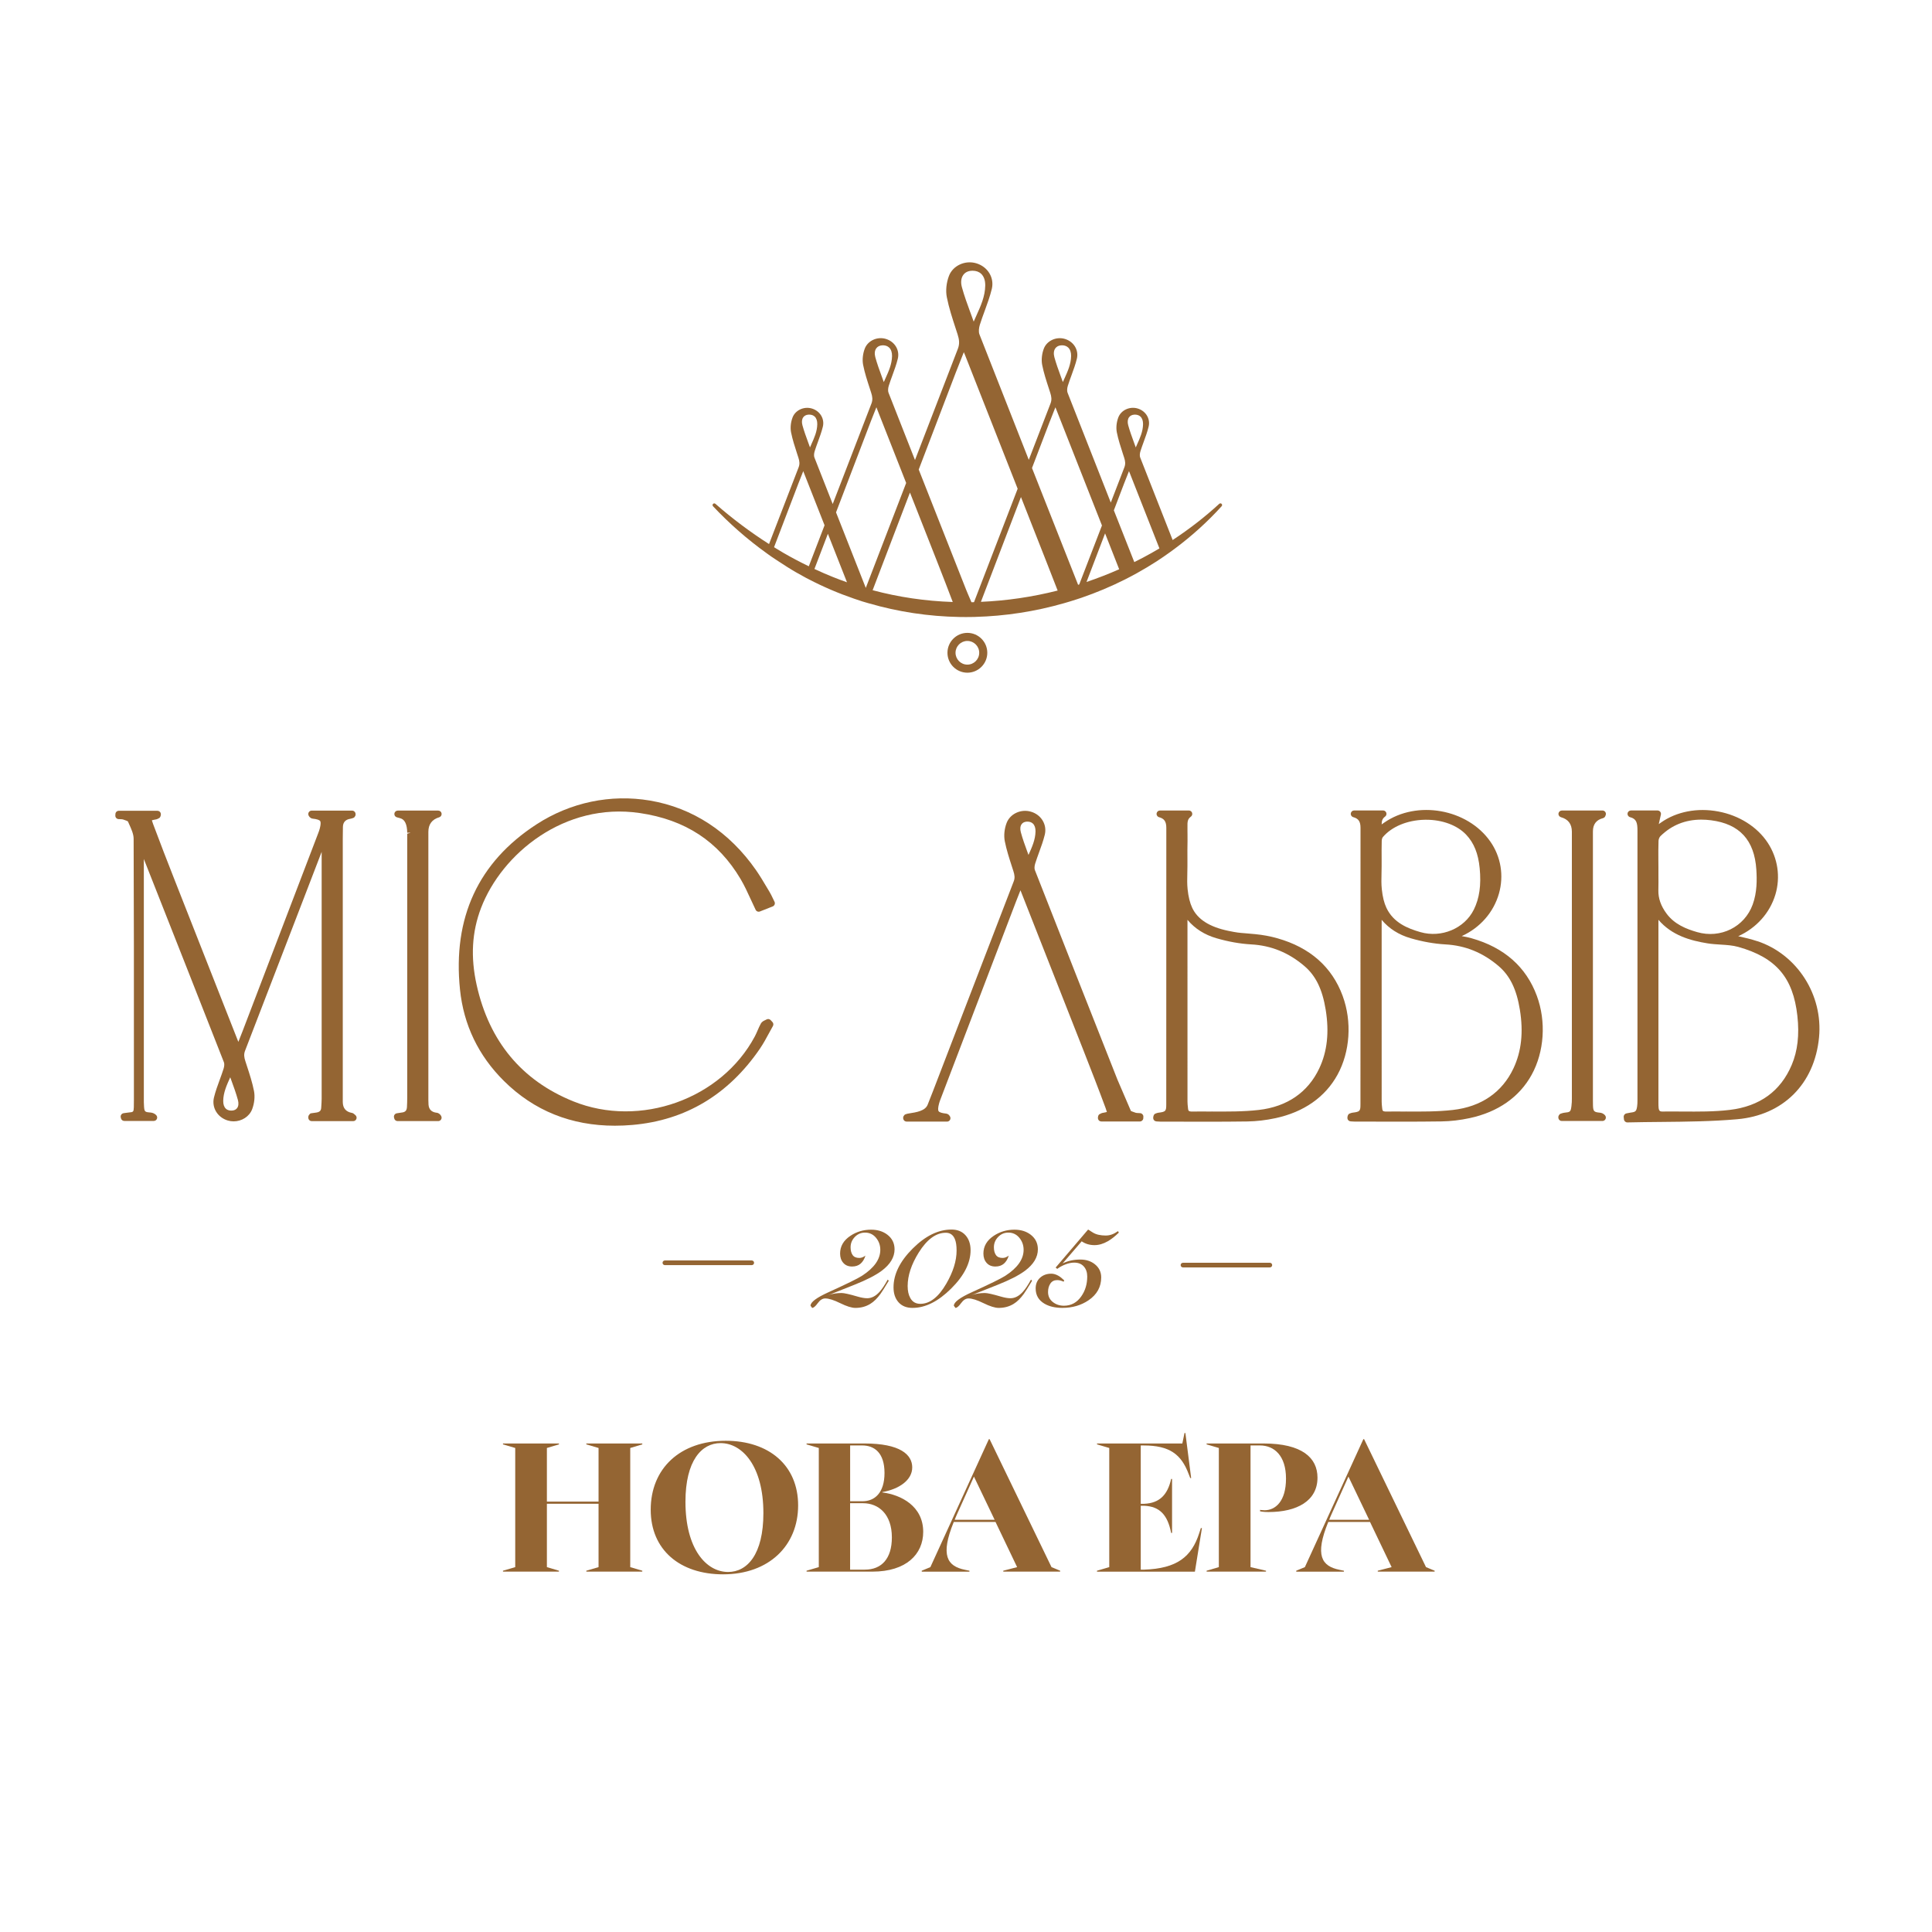 <?xml version="1.0" encoding="UTF-8"?>
<svg id="_Шар_1" data-name="Шар_1" xmlns="http://www.w3.org/2000/svg" width="1000" height="1000" viewBox="0 0 1000 1000">
  <defs>
    <style>
      .cls-1 {
        fill: #946533;
      }
    </style>
  </defs>
  <g>
    <path class="cls-1" d="M260.34,813l6.34-1.86v-61.67l-6.34-1.86v-.47h28.97v.47l-6.24,1.86v27.76h26.74v-27.76l-6.33-1.86v-.47h28.97v.47l-6.24,1.86v61.67l6.24,1.86v.47h-28.97v-.47l6.33-1.86v-32.79h-26.74v32.79l6.24,1.86v.47h-28.97v-.47Z"/>
    <path class="cls-1" d="M336.81,781.42c0-21.34,15.19-35.68,38.85-35.68,22.27,0,37.45,12.67,37.45,33.45s-15.09,35.68-38.85,35.68c-22.36,0-37.45-12.67-37.45-33.44ZM376.87,813.65c9.88,0,18.26-9.04,18.26-30.46,0-24.32-10.9-36.24-22.17-36.24-9.78,0-18.17,9.04-18.17,30.37,0,24.5,10.81,36.33,22.08,36.33Z"/>
    <path class="cls-1" d="M417.48,813l6.33-1.86v-61.67l-6.33-1.86v-.47h30c18.45,0,24.69,5.78,24.69,12.39s-6.89,11.27-15.47,12.76v.19c9.69,1.21,21.15,7.08,21.15,20.4,0,11.55-8.76,20.59-26.27,20.59h-34.1v-.47ZM446.45,777.04c6.15,0,11.37-4.19,11.37-14.63s-5.22-14.25-11.55-14.25h-6.24v28.88h6.43ZM447.66,812.44c8.57,0,13.97-5.59,13.97-16.68,0-12.02-6.89-17.7-14.91-17.7h-6.71v34.38h7.64Z"/>
    <path class="cls-1" d="M477.09,813l4.47-1.86,30.28-66.24h.37l32.05,66.24,4.47,1.86v.47h-29.44v-.47l7.17-1.86-11.18-23.38h-21.61c-7.08,17.33-3.45,22.92,5.87,24.78l2.24.47v.47h-24.69v-.47ZM514.82,786.64l-10.71-22.36-8.76,19.47c-.47,1.02-.84,1.96-1.21,2.89h20.68Z"/>
    <path class="cls-1" d="M567.82,813l6.33-1.86v-61.67l-6.33-1.86v-.47h44.16l1.12-5.4h.46l2.98,23.29h-.47l-.84-2.14c-3.82-10.15-9.88-14.72-23.2-14.72h-1.58v30.19h1.86c7.83-.37,12.02-4.57,13.88-12.86h.47v27.95h-.47c-1.86-9.5-6.05-13.7-13.88-14.07h-1.86v33.07h1.67c17.14-.56,24.69-6.71,28.6-18.91l.84-2.61h.56l-3.64,22.55h-50.68v-.47Z"/>
    <path class="cls-1" d="M624.54,813l6.33-1.86v-61.67l-6.33-1.86v-.47h29.44c20.03,0,27.95,7.45,27.95,17.7,0,12.02-10.62,17.79-25.34,17.79-2.89,0-4.19-.37-4.38-.37v-.75c.19,0,1.21.19,2.33.19,5.59,0,11.09-4.57,11.09-16.4s-6.06-17.14-13.51-17.14h-4.85v62.98l8.01,1.86v.47h-30.74v-.47Z"/>
    <path class="cls-1" d="M670.93,813l4.47-1.86,30.28-66.24h.37l32.05,66.24,4.47,1.86v.47h-29.44v-.47l7.17-1.86-11.18-23.38h-21.61c-7.08,17.33-3.45,22.92,5.87,24.78l2.24.47v.47h-24.69v-.47ZM708.66,786.64l-10.71-22.36-8.76,19.47c-.47,1.02-.84,1.96-1.21,2.89h20.68Z"/>
  </g>
  <g>
    <g>
      <path class="cls-1" d="M449.76,312.29c15.11,4.4,30.9,6.78,46.91,7.06,1.09.02,2.17.03,3.26.03.81,0,1.61,0,2.42-.02.78-.01,1.56-.02,2.34-.04.02,0,.03-.01.05-.02.01,0,.02.01.04.01,0,0,0,0,0,0h.04s0,0,0,0c15.55-.42,31.03-2.81,45.99-7.11,2.13-.61,4.26-1.26,6.37-1.95,0,0,0,0,0,0l1.59-.52s0,0,0,0l.92-.3s0,0,0,0,0,0,0,0c7.78-2.67,15.4-5.87,22.66-9.53,2.08-1.05,4.13-2.14,6.17-3.27,3.49-1.94,6.89-3.97,10.08-6.03,1.26-.82,2.51-1.66,3.75-2.51l.45-.32s0,0,0,0c1.76-1.21,3.5-2.47,5.23-3.75,8.91-6.63,17.09-14.04,24.3-22.01.32-.35.3-.89-.03-1.22-.33-.33-.87-.34-1.22-.02-7.37,6.79-15.49,13.08-24.12,18.75-5.62-14.25-11.22-28.49-16.81-42.75-.29-.75-.24-2.01.13-3.2.52-1.66,1.12-3.3,1.72-4.94.92-2.51,1.87-5.11,2.52-7.77,1-4.1-1.44-8.15-5.67-9.42-4.1-1.23-8.59.85-10.02,4.64-.94,2.48-1.22,5.35-.77,7.67.74,3.73,1.94,7.4,3.09,10.96l.72,2.21c.55,1.72.78,3.21.11,4.94l-7.04,18.27c-7.47-18.95-14.94-37.9-22.37-56.86-.33-.85-.28-2.25.14-3.59.57-1.84,1.24-3.64,1.9-5.45,1.01-2.76,2.06-5.62,2.77-8.53,1.09-4.47-1.57-8.88-6.19-10.27-4.47-1.34-9.37.93-10.92,5.05-1.03,2.72-1.34,5.86-.84,8.39.81,4.12,2.14,8.18,3.42,12.11l.77,2.38c.61,1.91.87,3.57.12,5.5-3.36,8.71-6.72,17.41-10.07,26.12l-1.17,3.03c-8.53-21.63-17.04-43.26-25.53-64.91-.56-1.43-.27-3.5.18-4.95.76-2.43,1.66-4.88,2.53-7.25,1.34-3.67,2.73-7.46,3.67-11.32,1.41-5.79-2.04-11.5-8.02-13.3-5.8-1.73-12.14,1.2-14.16,6.54-1.35,3.57-1.76,7.68-1.1,10.99,1.07,5.44,2.83,10.82,4.53,16.02l1.04,3.21c.83,2.59,1.18,4.86.15,7.5-7.41,19.18-14.8,38.37-22.19,57.57l-1.41-3.57c-4.11-10.43-8.21-20.85-12.3-31.28-.33-.85-.28-2.26.14-3.59.57-1.84,1.24-3.64,1.9-5.45,1.01-2.76,2.06-5.62,2.77-8.53,1.09-4.47-1.57-8.88-6.19-10.27-4.47-1.35-9.37.93-10.92,5.05-1.03,2.72-1.34,5.86-.84,8.39.81,4.12,2.14,8.18,3.42,12.11l.77,2.39c.61,1.91.87,3.57.12,5.5-6.7,17.34-13.38,34.68-20.05,52.02l-1.56-3.96c-2.65-6.72-5.29-13.43-7.92-20.15-.29-.75-.24-2.01.13-3.2.52-1.66,1.12-3.3,1.72-4.94.92-2.51,1.87-5.11,2.52-7.76,1-4.1-1.44-8.15-5.67-9.42-4.1-1.23-8.59.86-10.01,4.64-.94,2.49-1.23,5.35-.77,7.67.74,3.74,1.94,7.42,3.1,10.99l.71,2.18c.55,1.71.78,3.21.11,4.94-5.12,13.24-10.22,26.48-15.32,39.73-9.6-6.12-18.94-13.11-27.76-20.83-.35-.31-.89-.29-1.22.05-.33.34-.33.87,0,1.22,8.48,9.02,17.85,17.22,27.84,24.38,0,0,0,0,0,0,0,0,0,0,0,0l1.04.75s0,0,0,0c0,0,0,0,0,0l1.15.82c.92.64,1.85,1.25,2.79,1.86l.96.63c2.92,1.92,6.03,3.94,9.2,5.76,1.69.98,3.4,1.92,5.11,2.84l1.32.68s0,0,0,0c7.51,3.92,15.44,7.32,23.58,10.11,1.46.5,2.92.99,4.38,1.46,0,0,0,0,.01,0,.39.12.79.24,1.19.35l.72.21s0,0,0,0l1.39.41s0,0,0,0ZM494.85,192.49c.99-2.6,2.03-5.18,3.15-7.99l.88-2.21c.28.67.5,1.19.71,1.71l27.15,68.97-22.6,58.72-1.31.02-1.73-4c-.35-.82-.7-1.64-1.03-2.47-8.19-20.73-16.37-41.47-24.54-62.21l19.31-50.53ZM543.44,218.01c.74-1.95,1.52-3.88,2.36-5.99l.48-1.2c.12.28.22.54.32.79,7.93,20.12,15.85,40.25,23.77,60.38l-11.76,30.52-.58.19-5.2-13.16c-6.22-15.76-12.45-31.52-18.67-47.29l9.26-24.24ZM428.51,276.27l9.89,25.12c-2.56-.9-5.01-1.81-7.37-2.77,0,0,0,0,0,0-2.9-1.15-6.03-2.52-9.48-4.12l6.97-18.23ZM532.43,267.41c2.91,7.37,5.81,14.75,8.71,22.12,2.11,5.37,4.21,10.75,6.3,16.14-13.05,3.31-26.4,5.27-39.72,5.84l20.73-54.24,3.99,10.14ZM470.99,254.94l3.54,8.98c3.56,9.04,7.12,18.08,10.67,27.12,2.96,7.52,5.55,14.24,7.94,20.55-14.15-.47-28.09-2.52-41.47-6.1l19.32-50.55ZM579.28,294.65c-5.42,2.41-11.09,4.61-16.9,6.58l9.61-25.15,7.29,18.57ZM584.59,244.41l15.52,39.44-.27.17c-1.27.76-2.55,1.49-3.84,2.22-2.81,1.59-5.75,3.14-8.89,4.7l-10.58-26.79,5.32-13.94c.67-1.75,1.37-3.5,2.13-5.39l.38-.95c.08.19.15.36.22.54ZM502.23,161.66c-1.55-4.23-3.15-8.61-4.35-13-.68-2.49-.44-4.72.67-6.3.92-1.31,2.37-2.07,4.18-2.2.24-.02.47-.03.7-.03,1.79,0,3.31.54,4.42,1.59,1.42,1.34,2.15,3.44,2.11,6.08-.09,5.61-2.28,10.46-4.61,15.6-.46,1.02-.93,2.04-1.37,3.07-.57-1.61-1.15-3.21-1.74-4.82ZM453.93,211.62l15.1,38.36-20.9,54.32c-5.14-13.03-10.27-26.06-15.4-39.09l18.04-47.21c.74-1.93,1.51-3.85,2.35-5.94l.5-1.25c.12.28.22.54.32.79ZM415.97,244.41l10.82,27.48-8.16,21.22c-4.54-2.2-8.97-4.53-13.15-6.96-1.28-.74-2.54-1.51-3.8-2.28l-1.03-.65,12.61-33.01c.67-1.75,1.37-3.5,2.13-5.39l.38-.95c.08.19.15.36.22.54ZM588.52,230.13c-.22.48-.44.96-.65,1.45-.31-.87-.63-1.74-.95-2.61-1.06-2.89-2.15-5.89-2.97-8.88-.44-1.62-.29-3.07.41-4.07.58-.82,1.5-1.3,2.65-1.39.16-.01.3-.02.45-.02,1.15,0,2.12.35,2.83,1.01.91.86,1.38,2.23,1.35,3.95-.06,3.78-1.55,7.07-3.13,10.56ZM550.94,195.94c-.27.6-.55,1.21-.81,1.81-.37-1.04-.75-2.07-1.13-3.11-1.16-3.18-2.36-6.47-3.26-9.76-.49-1.81-.33-3.43.47-4.56.65-.93,1.69-1.47,2.98-1.57,1.51-.13,2.79.27,3.69,1.12,1.02.97,1.55,2.49,1.52,4.41-.07,4.17-1.71,7.81-3.45,11.65ZM458.26,195.95c-.27.6-.55,1.2-.81,1.81-.37-1.03-.74-2.06-1.12-3.08-1.17-3.19-2.37-6.49-3.27-9.79-.49-1.81-.33-3.43.47-4.56.65-.93,1.69-1.47,2.98-1.57,1.51-.13,2.79.27,3.69,1.12,1.02.96,1.55,2.49,1.52,4.41-.07,4.18-1.71,7.81-3.45,11.66ZM419.9,230.12c-.22.48-.44.97-.65,1.45-.31-.87-.63-1.74-.95-2.61-1.06-2.89-2.15-5.89-2.97-8.88-.44-1.62-.29-3.07.41-4.07.58-.82,1.5-1.3,2.65-1.39.16-.01.3-.02.45-.02,1.15,0,2.12.35,2.83,1.01.91.86,1.38,2.23,1.35,3.95-.06,3.77-1.55,7.07-3.13,10.55Z"/>
      <path class="cls-1" d="M511.02,337.88c0-5.69-4.63-10.31-10.31-10.31s-10.31,4.63-10.31,10.31,4.63,10.31,10.31,10.31,10.31-4.63,10.31-10.31ZM506.84,337.88c0,3.38-2.75,6.13-6.13,6.13s-6.13-2.75-6.13-6.13,2.75-6.13,6.13-6.13,6.13,2.75,6.13,6.13Z"/>
      <path class="cls-1" d="M183.48,576.78c-.31-.28-.69-.63-1.32-.74q-4.68-.84-4.74-5.61v-2s0-124.73,0-124.73v-3.4c-.01-4.1-.02-8.2.07-12.3q.08-3.63,3.87-4.21c.4-.06.79-.19,1.18-.32l.35-.12c.47-.14.8-.63,1.02-1.08.22-.44.18-1.11,0-1.57-.26-.68-.92-1.13-1.65-1.13h-20.93c-.62,0-1.19.32-1.51.85-.32.53-.34,1.18-.06,1.73.61,1.19,1.48,1.51,2.11,1.58,2.15.24,3.44.66,3.84,1.24.39.58.32,1.9-.21,3.93-.22.84-.52,1.66-.84,2.48-13.01,34.06-26.02,68.12-39.04,102.18-.71,1.87-1.46,3.73-2.25,5.72l-7.72-19.6c-8.39-21.29-16.78-42.59-25.14-63.89-3.86-9.83-7.62-19.46-11.27-29.29-.52-1.4-.57-1.9-.68-1.85.17-.11.68-.28,2.15-.52.58-.09,1.03-.34,1.61-.66.73-.34,1.06-1.56.92-2.35-.15-.84-.88-1.46-1.74-1.46h-20c-.94,0-1.71.73-1.76,1.67l-.04.78c-.05.95.66,1.77,1.61,1.85.33.03.67.04,1.01.05.56.02,1.08.03,1.42.16l.58.21c.59.2,1.68.58,1.87.75l.6,1.34c1.16,2.56,2.37,5.21,2.38,7.62.16,36.52.15,73.64.14,109.55v25.07s0,.87,0,.87c0,1.19,0,2.37-.04,3.55-.1,2.37-.22,2.5-2.58,2.69-.63.05-1.26.14-1.88.24l-.82.12c-.49.07-.93.34-1.22.75-.28.41-.38.92-.27,1.4l.12.51c.19.8.9,1.36,1.72,1.36h15.25c.71,0,1.35-.42,1.63-1.08s.13-1.41-.37-1.92c-1.05-1.08-2.18-1.3-3.16-1.38-2.7-.21-2.93-.43-3.13-2.98-.12-1.49-.11-2.98-.11-4.48v-123.75s3.41,8.64,3.41,8.64c12.71,32.19,25.42,64.38,38.05,96.6.28.72.22,2.04-.17,3.27-.61,1.94-1.31,3.85-2.01,5.76-1.09,2.96-2.21,6.03-2.98,9.18-1.26,5.19,1.81,10.32,7.15,11.91,1,.3,2.02.44,3.03.44,4.19,0,8.15-2.46,9.6-6.32,1.15-3.04,1.5-6.55.94-9.39-.87-4.41-2.28-8.74-3.65-12.92l-.84-2.6c-.62-1.91-.85-3.47-.14-5.3,10.19-26.35,20.33-52.72,30.47-79.09l9.18-23.87v127.77c-.01,1.35-.1,2.7-.19,4.05l-.04.62c-.08,1.3-.56,2.23-2.61,2.51l-2.66.37c-.48.07-.86.6-1.14,1.01-.28.4-.33,1.17-.23,1.65.17.82.89,1.4,1.73,1.4h21.47c.75,0,1.41-.47,1.66-1.18.25-.7.03-1.49-.56-1.96l-.44-.38ZM119.15,557.68s.02-.04.03-.06c.17.46.33.91.5,1.37,1.24,3.38,2.51,6.87,3.46,10.35.46,1.69.33,3.16-.38,4.16-.55.78-1.44,1.24-2.56,1.32-.96.1-2.31-.04-3.3-.97-.92-.87-1.39-2.27-1.36-4.08.07-4.28,1.79-8.07,3.6-12.09Z"/>
      <path class="cls-1" d="M393.36,542.74c1.76-2.57,3.25-5.33,4.69-8.01.66-1.22,1.32-2.44,2.01-3.65.38-.67.28-1.5-.23-2.06l-.93-1.01c-.57-.61-1.49-.74-2.2-.31-.19.11-.4.21-.62.31-.76.35-1.71.79-2.25,1.75-.64,1.15-1.17,2.37-1.69,3.58-.45,1.03-.89,2.05-1.41,3.04-17.31,32.51-59.48,47.61-94.02,33.66-26.68-10.78-43.51-31.05-50-60.25-3.21-14.43-2.46-27.46,2.29-39.86,10.76-28.08,43.2-54.83,82.13-49.11,23.57,3.46,40.65,14.65,52.22,34.21,1.98,3.35,3.6,6.89,5.31,10.62.79,1.74,1.6,3.49,2.45,5.25.4.83,1.37,1.22,2.23.87l6.61-2.61c.46-.18.82-.55,1-1.01.18-.46.15-.98-.07-1.42l-.81-1.68c-.57-1.2-1.11-2.32-1.75-3.39l-1.29-2.16c-1.8-3.04-3.67-6.18-5.73-9.15-13.78-19.79-32.75-32.23-54.85-35.98-20.34-3.45-41.2.92-58.74,12.3-30.13,19.54-43.46,48.33-39.61,85.57,1.89,18.27,9.54,34.16,22.72,47.24,15.54,15.41,34.83,23.18,57.46,23.18,2.96,0,5.98-.13,9.05-.4,27.52-2.38,49.73-15.68,66.04-39.52Z"/>
      <path class="cls-1" d="M225.98,575.95q-3.9-.46-4.18-4.19c-.06-.8-.08-1.6-.08-2.4v-19.82c0-39.64,0-79.28,0-118.92q0-5.93,5.61-7.6c.84-.25,1.37-1.08,1.24-1.95-.13-.87-.87-1.51-1.75-1.51h-20.94c-.88,0-1.62.65-1.75,1.52-.12.87.41,1.7,1.25,1.94l1.81.5q3.49.95,3.59,7.49l1.76-.03h0s-1.76.56-1.76.56v136.49c0,1.65-.05,3.31-.14,4.96-.09,1.87-.88,2.68-2.8,2.87-.57.06-1.15.16-1.72.26l-.73.12c-.48.08-.91.35-1.19.76-.27.4-.37.91-.26,1.38l.13.55c.19.79.9,1.35,1.72,1.35h21.02c.61,0,1.18-.32,1.5-.84.32-.52.35-1.17.07-1.72-.67-1.31-1.68-1.7-2.42-1.79Z"/>
      <path class="cls-1" d="M694.94,515.42c-5.54-14.98-16.91-25-33.79-29.78-3.64-1.03-7.39-1.73-11.46-2.13-2.48-.25-4.14-.38-5.47-.48-2.85-.22-4.03-.31-8.46-1.23-9.76-2.04-15.87-5.94-18.68-11.92-1.18-2.51-1.96-5.66-2.38-9.62-.28-2.67-.22-5.35-.15-8.18.03-1.23.06-2.47.06-3.7v-3.53c-.02-3.21-.03-6.42.05-9.63.02-.76,0-2.15-.01-3.54l-.02-1.45c.02-.7.01-1.39,0-2.06-.05-2.79,0-4.18,1.77-5.48.61-.45.87-1.25.63-1.97-.24-.72-.91-1.21-1.68-1.21h-14.95c-.89,0-1.63.65-1.75,1.53-.12.88.43,1.71,1.29,1.94,2.69.73,3.74,2.27,3.74,5.52l-.03,142.99c0,3.7-.23,3.96-4.16,4.46-.49.07-.89.23-1.5.47-.82.28-1.22,1.68-1.08,2.53.13.81.81,1.43,1.63,1.48l.56.04c.5.04.99.08,1.49.08l12.16.02c3.99.01,8.03.02,12.09.02,6.92,0,13.9-.03,20.81-.13,4.68-.07,9.58-.64,14.56-1.71,14.63-3.14,25.72-10.9,32.06-22.44,6.55-11.92,7.58-27.58,2.67-40.87ZM627.08,575.33c-1.92-.01-3.84-.02-5.76-.02-1.59,0-3.17,0-4.75.03-1.25-.06-1.54-.5-1.63-1.4l-.07-.68c-.11-1.02-.23-2.03-.23-3.05-.02-31.37-.02-62.74-.01-94.11,3.83,4.56,8.86,7.75,14.99,9.53,6.21,1.8,12.26,2.87,17.99,3.19,10.37.57,19.39,4.25,27.56,11.22,5.89,5.04,9.29,12.01,11.01,22.63,1.88,11.63.8,21.54-3.31,30.28-5.84,12.43-16.68,19.89-31.35,21.56-8.03.92-16.36.85-24.42.81Z"/>
      <path class="cls-1" d="M569.21,576.64c-.77.35-1.08,1.66-.88,2.48.19.79.9,1.35,1.71,1.35h19.97c.89,0,1.64-.66,1.75-1.54.05-.37.05-.68.05-1,0-.9-.68-1.65-1.57-1.75-.36-.04-.73-.06-1.1-.07-.53-.02-1.02-.04-1.35-.16,0,0,0,0,0,0l-.53-.19c-.6-.21-1.72-.6-1.9-.73-.26-.64-1.88-4.39-3.5-8.14-1.61-3.73-3.22-7.46-3.47-8.07-14.29-36.17-28.58-72.34-42.76-108.53-.28-.74-.21-2.04.18-3.3.61-1.95,1.31-3.87,2.01-5.8,1.08-2.95,2.19-6,2.96-9.13,1.27-5.22-1.81-10.35-7.13-11.92-5.17-1.56-10.85,1.07-12.64,5.86-1.15,3-1.5,6.52-.93,9.41.88,4.45,2.3,8.83,3.67,13.06l.79,2.46c.62,1.94.87,3.5.14,5.32-9.34,24.17-18.64,48.38-27.95,72.59l-13.64,35.47c-.25.6-.67,1.66-2.91,7.42-1.26,3.28-5.71,3.97-9.89,4.62-.48.04-.89.18-1.55.4-.48.12-.84.59-1.08,1.03s-.23,1.11-.06,1.58c.25.71.92,1.18,1.67,1.18h20.93c.62,0,1.2-.33,1.51-.86.32-.53.33-1.2.04-1.74-.18-.34-.75-1.39-2.11-1.55-2.13-.23-3.41-.64-3.81-1.23-.4-.58-.33-1.91.23-3.98.16-.65.4-1.3.64-1.95l39.21-102.64c.72-1.85,1.45-3.69,2.23-5.65l.05-.13,32.86,83.53c3.75,9.57,7.62,19.46,11.25,29.3.52,1.4.52,1.89.69,1.85-.17.11-.69.28-2.03.5-.62.06-1.11.33-1.72.65ZM532.34,442.48s0,.01,0,.02c-.19-.52-.38-1.04-.57-1.56-1.21-3.31-2.46-6.73-3.38-10.15-.47-1.68-.33-3.16.37-4.16.55-.79,1.43-1.25,2.54-1.34.14,0,.29-.02.45-.02.91,0,2.03.2,2.88,1.01.91.87,1.38,2.27,1.35,4.06-.08,4.3-1.8,8.11-3.62,12.13Z"/>
      <path class="cls-1" d="M909.58,487.16c-3.26-1.09-6.61-1.85-9.88-2.58,9.41-4.24,16.4-12.07,19.24-21.55,2.72-9.09,1.26-18.88-3.98-26.84-5.42-8.22-14.73-14.12-25.55-16.16-10.83-2.05-21.65.04-29.69,5.72l-1.14.8,1.09-4.9c.12-.52-.01-1.07-.35-1.49-.34-.42-.84-.66-1.38-.66h-13.77c-.89,0-1.64.66-1.75,1.54-.11.88.45,1.71,1.31,1.93,3.27.85,3.82,2.84,3.82,6.97v139.65c-.01,1.18-.04,2.16-.18,3.09-.39,2.52-.77,2.88-3.38,3.2-.53.07-1.06.18-1.59.3l-.57.12c-.9.18-1.51,1.02-1.4,1.93l.13,1.17c.1.89.86,1.56,1.75,1.56h.04c5.81-.14,11.63-.2,17.45-.25,12.93-.12,26.3-.25,39.39-1.4,23.79-2.09,40.01-18.31,42.34-42.34,2.13-22.01-11.3-42.97-31.93-49.83ZM909.08,450.13c.33,5.1.42,11.77-1.91,18.11-4.25,11.59-16.6,17.71-28.73,14.22-5.48-1.57-11.64-3.94-15.8-9.53-2.97-3.99-4.37-7.96-4.27-12.15.07-2.74.05-5.48.03-8.22v-3.62s-.03-3.72-.03-3.72c-.02-3.33-.04-6.65.08-9.98.03-.86.46-1.93.98-2.44,5.77-5.69,12.87-8.56,21.18-8.56,1.63,0,3.31.11,5.03.33,14.77,1.9,22.44,10.25,23.44,25.55ZM870.89,575.33c-2.01-.01-4.02-.03-6.03-.03-1.51,0-3.03,0-4.54.03-.87-.03-1.64-.12-1.83-1.91-.09-.88-.09-1.77-.09-2.91v-94.43c6.96,8.15,16.6,10.77,25.37,12.19,2.27.37,4.58.51,6.81.65,3.22.2,6.27.39,9.14,1.2,19.53,5.49,28.4,15.83,30.6,35.71,1.09,9.83.13,18.12-2.92,25.35-5.75,13.62-16.57,21.46-32.14,23.31-8.01.95-16.33.9-24.37.83Z"/>
      <path class="cls-1" d="M761.67,485.63c-1.67-.47-3.36-.81-5.09-1.1,9.48-4.3,16.48-12.27,19.26-21.97,2.66-9.29,1.04-19.13-4.46-26.99-11.82-16.93-38.01-21.58-54.95-9.76-.42.3-.85.6-1.29.91.04-1.87.34-2.99,1.78-4.05.61-.45.87-1.25.63-1.97-.24-.72-.91-1.21-1.68-1.21h-14.95c-.89,0-1.63.65-1.75,1.53-.12.88.43,1.71,1.29,1.94,2.69.73,3.74,2.27,3.74,5.52l-.03,142.99c0,3.7-.23,3.96-4.16,4.46-.49.07-.89.23-1.22.36l-.28.11c-.82.28-1.22,1.68-1.08,2.53.13.81.81,1.43,1.63,1.48l.56.04c.5.04.99.08,1.49.08l12.16.02c3.99.01,8.03.02,12.1.02,6.92,0,13.9-.03,20.8-.13,4.68-.07,9.58-.64,14.56-1.71,14.63-3.14,25.72-10.9,32.06-22.44,6.55-11.92,7.58-27.58,2.67-40.87-5.54-14.98-16.91-25-33.79-29.78ZM727.61,575.33c-1.93-.01-3.85-.02-5.78-.02-1.59,0-3.17,0-4.75.03-1.29-.06-1.54-.5-1.63-1.4l-.08-.71c-.11-1.01-.22-2.01-.22-3.02-.02-31.37-.02-62.74-.01-94.11,3.83,4.56,8.86,7.75,14.99,9.53,6.21,1.8,12.26,2.87,17.99,3.19,10.37.57,19.39,4.25,27.56,11.22,5.89,5.04,9.29,12.01,11.01,22.63,1.88,11.63.8,21.54-3.31,30.28-5.84,12.43-16.68,19.89-31.35,21.56-8.03.92-16.36.86-24.41.81ZM762.81,470.89c-4.84,9.71-16.7,14.69-27.58,11.58-6.69-1.91-14.01-4.9-17.63-12.59-1.18-2.51-1.96-5.65-2.38-9.62-.28-2.67-.22-5.35-.15-8.18.03-1.23.06-2.47.06-3.7v-3.53c-.02-3.21-.03-6.42.05-9.63.02-.75.26-1.56.58-1.94,4.56-5.38,12.56-8.73,21.42-8.97.34,0,.67-.01,1.01-.01,8.41,0,16.09,2.86,20.7,7.74,4.04,4.27,6.26,9.78,6.99,17.33.85,8.78-.13,15.62-3.07,21.54Z"/>
      <path class="cls-1" d="M829.69,423.47c.49-.11,1.13-.45,1.45-1.68.16-.53.06-1.11-.27-1.56-.33-.45-.86-.71-1.42-.71h-21.03c-.88,0-1.63.65-1.75,1.52-.12.87.43,1.7,1.28,1.94q5.61,1.56,5.65,7.46v138.19c0,1.1-.03,2.55-.23,3.95-.41,2.89-.58,3.05-3.67,3.36-.57.06-1.06.22-1.5.37l-.41.13c-.45.13-.79.6-1.01,1.01-.23.41-.23,1.06-.1,1.51.22.75.91,1.26,1.69,1.26h21.06c.69,0,1.31-.4,1.6-1.03s.19-1.36-.26-1.89c-.94-1.1-2-1.31-2.7-1.38-3.08-.29-3.44-.69-3.55-3.8-.03-.82-.03-1.64-.03-2.46v-139.32q0-5.54,5.22-6.86Z"/>
    </g>
    <g>
      <path class="cls-1" d="M460,662.95c-2.11,3.52-3.52,5.75-4.22,6.71-1.71,2.36-3.47,4.1-5.28,5.2-2.26,1.41-4.85,2.11-7.76,2.11-1.91,0-4.52-.82-7.84-2.45s-5.91-2.45-7.76-2.45c-1.41,0-2.7.82-3.88,2.45-1.18,1.63-2.15,2.45-2.9,2.45l-.83-1.13c0-1.86,3.12-4.19,9.35-7.01,9.3-4.22,15.08-7.06,17.34-8.52,6.28-4.07,9.42-8.54,9.42-13.42,0-2.36-.74-4.43-2.22-6.22-1.48-1.78-3.38-2.68-5.69-2.68-2.06,0-3.82.75-5.28,2.26-1.46,1.51-2.19,3.29-2.19,5.35,0,1.66.35,2.99,1.05,4,.7,1.01,1.86,1.51,3.47,1.51,1.06,0,2.11-.4,3.17-1.21-.55,1.81-1.39,3.2-2.53,4.18-1.13.98-2.6,1.47-4.41,1.47-1.91,0-3.42-.63-4.52-1.88-1.11-1.26-1.66-2.86-1.66-4.82,0-3.77,1.78-6.83,5.35-9.2,3.17-2.11,6.73-3.17,10.7-3.17,3.32,0,6.11.85,8.37,2.56,2.51,1.91,3.77,4.45,3.77,7.61,0,4.07-2.21,7.76-6.63,11.08-3.17,2.36-7.91,4.8-14.25,7.31-8.79,3.47-13.29,5.25-13.49,5.35.95-.38,2.07-.66,3.35-.85,1.28-.19,2.47-.28,3.58-.28,1.31,0,4.05.61,8.22,1.83,2.01.59,3.69.88,5.05.88,2.26,0,4.4-1.1,6.41-3.32,1.31-1.46,2.71-3.57,4.22-6.33l.53.6Z"/>
      <path class="cls-1" d="M472.36,676.97c-3.12,0-5.54-.97-7.27-2.9s-2.6-4.51-2.6-7.73c0-6.78,3.29-13.47,9.87-20.05,6.58-6.58,13.29-9.88,20.13-9.88,3.07,0,5.48.98,7.24,2.94,1.76,1.96,2.64,4.55,2.64,7.76,0,6.58-3.35,13.2-10.06,19.86-6.71,6.66-13.36,9.99-19.94,9.99ZM489.55,638.07c-5.08,0-9.75,3.42-14.02,10.25-3.82,6.13-5.73,11.91-5.73,17.34,0,2.51.45,4.57,1.36,6.18,1.1,2.01,2.84,3.02,5.2,3.02,4.92,0,9.4-3.47,13.42-10.4,3.57-6.13,5.35-11.86,5.35-17.19,0-2.56-.3-4.55-.91-5.96-.9-2.16-2.46-3.24-4.67-3.24Z"/>
      <path class="cls-1" d="M534.18,662.95c-2.11,3.52-3.52,5.75-4.22,6.71-1.71,2.36-3.46,4.1-5.27,5.2-2.26,1.41-4.85,2.11-7.77,2.11-1.91,0-4.52-.82-7.84-2.45s-5.91-2.45-7.76-2.45c-1.41,0-2.7.82-3.88,2.45-1.18,1.63-2.15,2.45-2.9,2.45l-.83-1.13c0-1.86,3.12-4.19,9.35-7.01,9.3-4.22,15.08-7.06,17.34-8.52,6.28-4.07,9.42-8.54,9.42-13.42,0-2.36-.74-4.43-2.22-6.22-1.48-1.78-3.38-2.68-5.69-2.68-2.06,0-3.82.75-5.28,2.26-1.46,1.51-2.19,3.29-2.19,5.35,0,1.66.35,2.99,1.05,4,.7,1.01,1.86,1.51,3.47,1.51,1.06,0,2.11-.4,3.17-1.21-.55,1.81-1.39,3.2-2.53,4.18-1.13.98-2.6,1.47-4.41,1.47-1.91,0-3.42-.63-4.52-1.88-1.11-1.26-1.66-2.86-1.66-4.82,0-3.77,1.78-6.83,5.35-9.2,3.17-2.11,6.73-3.17,10.7-3.17,3.32,0,6.11.85,8.37,2.56,2.51,1.91,3.77,4.45,3.77,7.61,0,4.07-2.21,7.76-6.64,11.08-3.17,2.36-7.91,4.8-14.25,7.31-8.79,3.47-13.29,5.25-13.49,5.35.95-.38,2.07-.66,3.35-.85,1.28-.19,2.47-.28,3.58-.28,1.31,0,4.05.61,8.22,1.83,2.01.59,3.69.88,5.05.88,2.26,0,4.4-1.1,6.41-3.32,1.31-1.46,2.71-3.57,4.22-6.33l.53.6Z"/>
      <path class="cls-1" d="M549.98,653.96c2.72-1.35,5.78-2.02,9.21-2.02,2.92,0,5.38.78,7.39,2.34,2.26,1.76,3.4,4.06,3.4,6.88,0,4.94-2.19,8.9-6.56,11.87-3.87,2.62-8.39,3.93-13.57,3.93-3.72,0-6.81-.73-9.27-2.19-3.01-1.77-4.52-4.39-4.52-7.87,0-2.32.77-4.18,2.3-5.56s3.45-2.08,5.77-2.08c1.21,0,2.44.36,3.7,1.08.9.51,1.91,1.31,3.01,2.38l-.3.69c-1.16-.55-2.26-.83-3.32-.83-1.56,0-2.74.59-3.54,1.78-.8,1.19-1.21,2.64-1.21,4.36,0,2.17.82,3.9,2.45,5.19,1.63,1.29,3.56,1.93,5.77,1.93,3.72,0,6.71-1.61,8.97-4.84,2.06-2.92,3.09-6.35,3.09-10.29,0-2.12-.59-3.85-1.77-5.18-1.18-1.34-2.85-2-5.01-2-1.41,0-2.91.31-4.52.94-1.61.63-3.02,1.39-4.22,2.3l-.83-.68,16.81-19.69,2.26,1.44c.95.61,2.01,1.04,3.17,1.29,1.16.25,2.39.38,3.69.38,1.11,0,2.18-.19,3.21-.57,1.03-.38,2.07-.94,3.13-1.7l.45.75c-1.96,1.91-3.85,3.39-5.66,4.45-2.36,1.36-4.68,2.04-6.94,2.04-2.52,0-4.73-.66-6.64-1.97l-9.88,11.46Z"/>
    </g>
    <path class="cls-1" d="M389.1,654.83h-44.96c-.67,0-1.21-.54-1.21-1.21s.54-1.21,1.21-1.21h44.96c.67,0,1.21.54,1.21,1.21s-.54,1.21-1.21,1.21Z"/>
    <path class="cls-1" d="M657.27,656.02h-44.96c-.67,0-1.21-.54-1.21-1.21s.54-1.21,1.21-1.21h44.96c.67,0,1.21.54,1.21,1.21s-.54,1.21-1.21,1.21Z"/>
  </g>
</svg>
